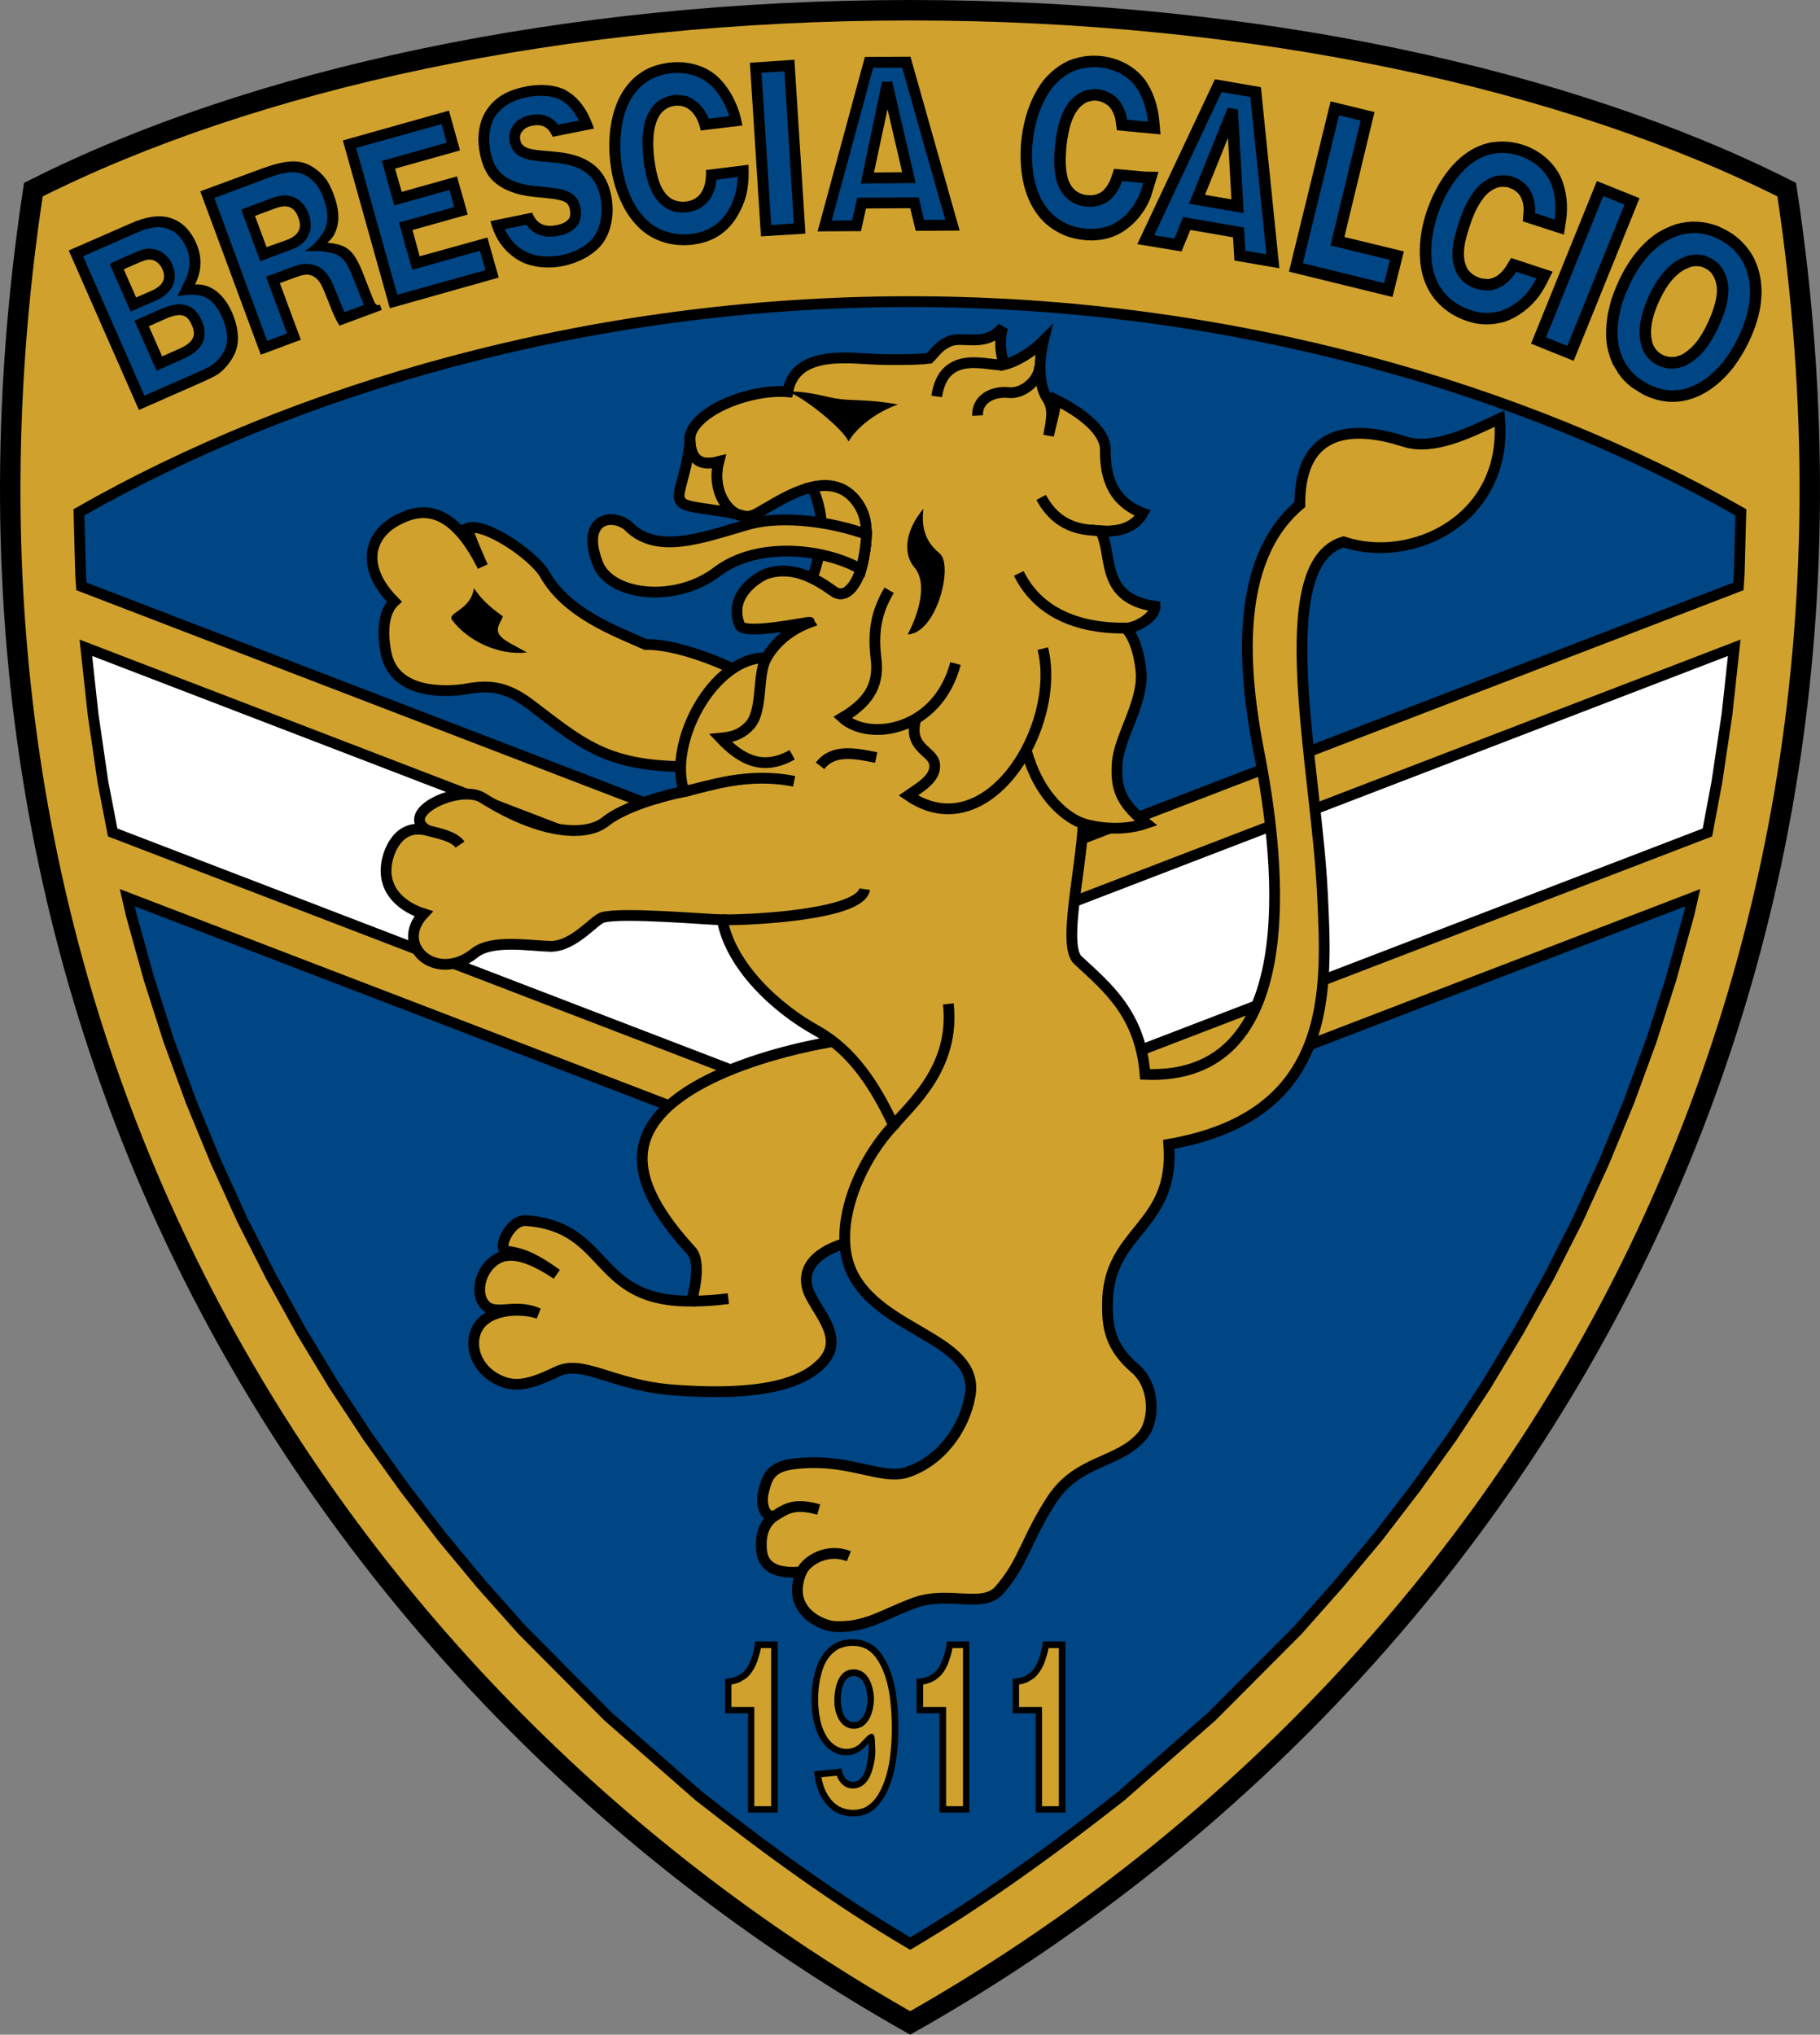 <?xml version="1.0" encoding="utf-8"?>
<!-- Generator: Adobe Illustrator 13.0.0, SVG Export Plug-In . SVG Version: 6.00 Build 14948)  -->
<!DOCTYPE svg PUBLIC "-//W3C//DTD SVG 1.0//EN" "http://www.w3.org/TR/2001/REC-SVG-20010904/DTD/svg10.dtd">
<svg version="1.0" id="Ebene_1" xmlns="http://www.w3.org/2000/svg" xmlns:xlink="http://www.w3.org/1999/xlink" x="0px" y="0px"
	 width="474.199px" height="529.884px" viewBox="0 0 474.199 529.884" enable-background="new 0 0 474.199 529.884"
	 xml:space="preserve">
<rect x="0" y="0" width="474.199" height="529.884" fill="#808080" stroke="none"/>
<path fill="#D0A22D" stroke="#000000" stroke-width="5.328" d="M237.146,526.824C89.546,443.448-25.366,273.169,8.689,49.392
	C65.498,20.736,146.93,2.664,237.146,2.664c90.144,0,171.576,18.072,228.384,46.728
	C499.514,273.169,384.674,443.448,237.146,526.824L237.146,526.824z"/>
<path fill="#004685" stroke="#000000" stroke-width="2.808" d="M21.218,152.712l-0.216-3.24l-0.432-16.055
	c56.016-31.968,132.48-54.864,216.576-54.864c84.024,0,160.416,22.967,216.433,54.864l-0.433,16.055l-0.216,3.24l-215.784,82.944
	L21.218,152.712L21.218,152.712z"/>
<polygon fill="#FFFFFF" stroke="#000000" stroke-width="2.808" points="29.354,216.792 26.834,203.76 24.242,185.976 22.37,168.696 
	237.146,251.208 451.85,168.696 449.978,185.976 447.314,203.76 444.865,216.792 237.146,296.568 29.354,216.792 "/>
<path fill="#004685" stroke="#000000" stroke-width="2.808" d="M182.066,467.712l-23.688-20.734l-22.32-22.466l-10.656-11.951
	l-10.224-12.313l-9.792-12.744l-9.432-13.176l-8.928-13.536l-8.496-14.04l-7.92-14.328l-7.488-14.76l-6.912-15.191l-6.408-15.553
	l-5.832-15.911l-5.184-16.201l-4.608-16.631l-1.008-4.392l203.976,78.266l203.904-78.266l-1.008,4.392l-4.608,16.631l-5.184,16.201
	l-5.832,15.911l-6.408,15.553l-6.912,15.191l-7.488,14.76l-7.992,14.328l-8.424,14.04l-8.928,13.536l-9.432,13.176l-9.792,12.744
	l-10.296,12.313l-10.584,11.951l-22.393,22.466l-23.615,20.734c-17.713,13.896-35.641,27-55.009,38.449
	C217.706,494.712,199.778,481.607,182.066,467.712L182.066,467.712z"/>
<path fill="#D0A22D" stroke="#000000" stroke-width="2.808" d="M137.066,317.881c22.032,1.584,17.28,21.24,43.128,20.951
	c1.44-5.328,1.944-10.943-0.072-13.104c-13.392-14.544-15.696-25.057-9.576-33.624c11.016-15.552,48.312-22.249,59.544-22.249
	c18.648,19.226,19.512,47.306-8.208,53.496c-4.752,1.08-13.176,4.32-11.592,11.737c1.152,5.472,10.584,12.815,3.888,19.8
	c-4.32,4.535-13.752,9.072-39.312,7.057c-15.48-1.297-23.04-8.064-29.88-4.682c-7.128,3.457-11.016,4.176-15.264,2.017
	c-5.544-2.736-7.344-8.425-5.76-12.456c2.304-6.049,11.592-6.408,16.344-4.751c-6.696-3.023-12.168,1.511-14.688-3.313
	c-1.224-2.304-0.792-6.694,2.232-9.646c2.88-2.809,7.272-3.889,17.208,2.734c-4.896-3.527-8.424-5.472-12.96-5.976
	C129.218,325.584,132.89,317.52,137.066,317.881L137.066,317.881z"/>
<path fill="#D0A22D" stroke="#000000" stroke-width="2.808" d="M141.962,149.616c5.76,10.08,18,14.544,26.208,18.216
	c19.296-0.36,70.92,29.016,19.584,31.608c-28.008,1.44-33.912-4.031-49.392-15.84c-6.264-4.752-10.584-5.328-16.92-4.175
	c-2.664,0.505-18.36,2.448-20.808-9.144c-0.648-3.023-1.584-10.152,2.088-13.608c-9.144-9.217-6.336-17.497,0.72-21.169
	c4.824-2.52,13.536-5.76,22.32,12.024c-2.232-5.183-2.952-6.769-4.032-9.937C125.978,135.72,139.082,144.576,141.962,149.616
	L141.962,149.616z"/>
<path fill="#D0A22D" stroke="#000000" stroke-width="2.808" d="M298.346,279.792c41.04,1.728,35.641-53.496,29.664-83.952
	c-3.889-19.943-6.984-49.608,10.656-64.44c-0.072-20.808,15.048-20.375,27.216-16.416c7.632,2.448,17.136-2.375,24.84-5.976
	c2.231,26.136-22.752,38.089-40.68,32.112c-19.513,5.687-6.984,58.968-5.472,91.872c1.224,25.128,3.023,57.527-40.033,65.016
	c1.656,22.032-16.055,22.176-15.983,41.759c0,5.257,0.288,10.729,7.2,16.633c5.4,4.681,5.111,13.681,1.943,17.424
	c-6.264,7.416-16.631,6.192-23.543,16.561c-6.84,10.439-7.345,16.416-13.824,23.761c-4.248,4.824-13.176,0.071-21.96,3.239
	c-8.424,3.096-12.816,6.624-21.024,6.191c-3.096-0.217-12.744-4.032-8.568-14.184c-4.536,0.287-9.936-0.072-10.368-5.832
	c-0.216-2.52,0-6.625,3.528-8.856c-3.168,0.864-3.6-3.888-3.096-5.832c0.864-3.384,1.368-6.695,7.416-7.56
	c14.4-2.017,23.04,4.248,29.88,2.16c8.929-2.809,15.12-11.448,16.632-20.017c2.592-15.048-23.544-16.486-30.888-32.255
	c-5.256-11.449,1.8-28.441,10.944-38.16c-4.752-10.225-10.728-19.441-20.016-24.625c-10.944-6.047-22.464-17.063-24.624-28.872
	c-4.104-0.072-25.848-2.016-31.104-0.647c-2.16,0.503-7.56,7.632-13.68,7.56c-5.472-0.143-15.264-1.872-19.728,1.728
	c-9.936,7.992-21.168-1.871-13.32-10.223c-5.04-1.584-10.656-5.616-9.648-12.888c0.432-3.241,3.096-10.872,10.728-8.784
	c-7.992-4.608,8.496-12.239,14.328-8.497c15.48,9.721,27.144,10.08,31.968,6.192c4.824-3.887,15.192-6.84,20.52-7.848
	c-4.392-12.672,7.632-35.136,21.456-34.848c2.664-4.608,6.84-7.561,11.304-9.216c-0.144-0.289-17.208,3.527-18.288,0.719
	c-3.312-8.352,5.832-13.032,7.056-13.392c8.424-2.808,15.912,3.744,17.784,4.824c3.672,2.017,6.408-3.888,7.2-7.632
	c1.8-8.567,0.864-12.311-1.224-15.479c-7.272-10.657-21.168-0.072-26.568,2.735c-5.688,2.953-12.024-4.895-9.72-13.607
	c-6.48,1.656-7.56-2.376-7.488-6.697c1.584-6.768,15.768-12.312,25.488-11.519c2.016-11.449,17.28-8.497,23.976-8.425
	c1.512,0.073,9.721,0.145,12.888-0.287c1.801-1.8,2.305-3.024,4.969-4.32c3.672-1.8,9.432,1.799,14.184-3.744
	c-1.008,3.168-0.576,6.624,0.288,9.721c3.24-0.721,7.345-3.242,10.296-6.193c-1.367,5.616-1.152,11.88,1.008,14.976
	c1.873,2.808,1.008,5.976,0.36,9.72c0.576-3.311,1.584-5.616,1.872-9.359c6.695,3.312,12.888,8.136,12.888,12.888
	c0,5.471,0.792,13.248,9.792,16.632c-2.016,3.599-6.048,5.04-11.088,4.608c3.456,6.048-0.432,17.567,14.256,19.656
	c0.145,2.808-5.039,5.688-7.632,5.688c2.88,2.88,3.888,9.144,4.032,11.952c0.359,7.849-5.904,16.632-6.264,23.399
	c-0.36,6.049,0.647,10.01,7.56,15.481c-6.983,2.375-13.824,0.864-16.416,0.072c-0.576,12.313-5.399,31.897-1.368,35.568
	C288.697,257.257,297.121,264.241,298.346,279.792L298.346,279.792z"/>
<path d="M224.33,60.193l-11.304,0.072l12.312-45.433l11.88-0.072l12.815,45.29l-11.447,0.071l-1.44-5.903l-11.52,0.071
	L224.33,60.193L224.33,60.193z M235.058,44.855l-3.816-16.415l-3.528,16.489L235.058,44.855L235.058,44.855z"/>
<path fill="#004685" d="M229.802,21.313l-5.544,26.495l14.328-0.144l-6.12-26.423L229.802,21.313L229.802,21.313z M235.058,17.641
	l11.231,39.6h-5.543l-1.368-5.832l-16.056,0.072l-1.296,5.905l-5.328,0.071l10.8-39.815H235.058L235.058,17.641z"/>
<polygon points="209.858,60.84 198.266,61.56 195.386,16.345 206.978,15.553 209.858,60.84 "/>
<polygon fill="#004685" points="200.93,58.608 198.41,18.936 204.386,18.576 206.834,58.176 200.93,58.608 "/>
<path d="M193.442,32.688l-10.872,1.297c-0.936-4.465-3.456-6.841-6.768-6.409c-4.032,0.504-6.408,4.68-5.328,13.824
	c0.792,6.192,2.304,9,4.464,10.368c1.152,0.649,2.376,0.865,3.816,0.721c3.528-0.432,5.4-3.24,5.184-8.208l11.088-1.369
	c0.216,5.616-0.432,9.144-2.88,13.32c-2.448,4.177-6.264,6.841-11.664,7.488c-5.328,0.649-10.296-0.936-13.824-4.248
	c-1.728-1.656-3.24-3.671-4.392-5.976c-1.656-3.239-2.736-6.84-3.24-11.016c-0.864-6.912,0.288-13.464,2.808-17.928
	c1.296-2.232,2.88-4.033,4.608-5.256c2.232-1.656,4.824-2.592,7.776-2.951c5.04-0.649,10.008,0.791,13.248,4.103
	c1.728,1.8,3.096,3.817,4.104,6.12C192.362,28.224,193.01,30.241,193.442,32.688L193.442,32.688z"/>
<path fill="#004685" d="M168.17,31.249c-0.432,1.583-0.648,3.097-0.792,4.681c0,2.159,0.144,4.247,0.36,6.407
	c0.504,3.167,1.152,6.263,2.88,9c0.864,1.223,1.872,2.304,3.24,3.024c1.584,0.863,3.096,1.079,4.896,0.936l1.296-0.145
	c0.936-0.288,1.656-0.576,2.52-1.008l1.44-1.151l1.152-1.369l0.792-1.655c0.36-1.082,0.648-2.089,0.72-3.168l5.544-0.72
	c-0.072,1.08-0.144,2.088-0.36,3.096c-0.576,3.24-2.16,6.408-4.608,8.711c-0.288,0.216-0.576,0.433-0.864,0.648
	c-4.032,2.952-9.864,3.24-14.4,1.151c-1.224-0.575-2.304-1.295-3.384-2.302c-0.576-0.505-1.08-1.081-1.584-1.729
	c-1.728-2.089-2.88-4.607-3.744-7.2c-1.368-4.103-1.872-8.423-1.584-12.672c0.216-3.671,1.08-7.416,3.024-10.512
	c0.936-1.44,2.016-2.664,3.384-3.672c0.864-0.575,1.656-1.08,2.592-1.439c4.68-1.944,10.368-1.512,14.256,1.8
	c2.376,2.232,4.104,5.184,5.04,8.28l-5.328,0.647c-0.648-1.583-1.512-2.807-2.664-3.958l-1.368-1.082l-1.584-0.792l-1.8-0.289
	c-0.792-0.071-1.512-0.071-2.304,0.072c-1.152,0.289-2.088,0.648-3.096,1.225l-0.936,0.719
	C169.538,28.081,168.818,29.52,168.17,31.249L168.17,31.249z"/>
<path d="M154.778,33.48l-10.8,2.16c-1.008-2.448-2.664-3.457-5.328-2.881c-1.224,0.216-2.16,0.793-2.664,1.585
	c-0.504,0.575-0.576,1.367-0.432,2.087c0.144,0.721,0.432,1.224,0.936,1.584c0.648,0.576,2.088,0.937,4.248,1.152l4.68,0.431
	c8.712,0.937,12.6,5.112,13.824,11.305c1.008,4.896-0.072,9.504-2.16,12.384c-2.016,2.809-5.904,5.04-10.296,5.977
	c-4.752,0.936-9.576,0.215-12.816-2.232c-1.728-1.225-3.096-2.736-4.248-4.608c-0.72-1.224-1.44-2.88-1.944-4.825l10.872-2.231
	c1.08,2.664,2.88,3.96,6.408,3.24c1.584-0.288,2.592-0.864,3.168-1.656c0.36-0.576,0.432-1.296,0.288-2.161
	c-0.36-1.872-0.864-2.591-5.184-3.096l-4.248-0.431c-4.392-0.433-8.784-1.873-11.376-4.969c-1.296-1.584-2.16-3.744-2.664-6.264
	c-1.008-4.896,0-9.289,2.304-12.168c2.304-3.024,5.688-4.536,9.288-5.256c4.32-0.937,8.352-0.432,10.872,0.936
	c2.52,1.441,4.248,3.529,5.544,5.904C153.626,30.528,154.202,31.896,154.778,33.48L154.778,33.48z"/>
<path fill="#004685" d="M138.002,41.616c0.36,0.071,0.792,0.144,1.152,0.216c4.608,0.648,9.432,0.289,13.392,3.023
	c1.08,0.793,1.8,1.657,2.52,2.736c1.08,1.944,1.512,3.961,1.656,6.192c0.144,3.241-0.576,6.625-2.952,9
	c-1.512,1.368-3.24,2.305-5.112,3.023c-4.176,1.369-9.288,1.584-13.032-1.08c-1.8-1.295-3.168-3.023-4.104-5.04l5.616-1.151
	c0.864,1.224,1.8,1.944,3.096,2.52c0.792,0.289,1.44,0.432,2.232,0.577h1.584c1.296-0.145,2.448-0.361,3.672-0.865l1.224-0.647
	c0.864-0.649,1.368-1.151,1.944-2.088l0.36-1.153c0.36-1.799,0-3.456-0.864-5.112c-0.432-0.575-0.864-0.936-1.44-1.368
	c-0.792-0.503-1.512-0.792-2.376-1.008c-2.736-0.648-5.544-0.719-8.352-1.079c-3.168-0.505-6.624-1.512-8.64-4.32
	c-1.656-2.376-2.232-5.76-2.088-8.64c0.144-1.657,0.504-3.169,1.296-4.681c1.512-2.519,3.888-4.031,6.696-4.896
	c2.952-0.864,6.48-1.224,9.504-0.217c2.664,0.937,4.608,3.313,5.832,5.833l-5.4,1.08c-0.864-1.151-1.944-1.872-3.312-2.375
	l-1.296-0.29c-1.44-0.071-2.664,0.072-3.96,0.505c-0.648,0.287-1.224,0.575-1.8,0.936c-0.576,0.432-0.936,0.864-1.368,1.439
	c-0.36,0.505-0.576,1.009-0.792,1.584l-0.216,1.152c0,1.44,0.288,2.521,1.008,3.744c0.648,0.864,1.296,1.368,2.304,1.801
	C136.634,41.257,137.282,41.472,138.002,41.616L138.002,41.616z"/>
<polygon points="129.938,72.289 101.57,80.281 89.33,36.576 116.978,28.8 119.858,39.168 102.938,43.92 104.666,49.969 
	119.066,45.936 121.874,55.872 107.474,59.904 109.346,66.744 126.986,61.848 129.938,72.289 "/>
<polygon fill="#004685" points="103.514,76.752 92.786,38.52 115.034,32.329 116.402,37.153 99.482,41.904 102.722,53.496 
	117.122,49.464 118.346,53.929 103.946,57.96 107.402,70.272 125.042,65.304 126.482,70.345 103.514,76.752 "/>
<path d="M78.386,88.488l-10.44,3.888L52.178,49.824l16.2-5.977c4.536-1.655,7.704-2.16,10.224-1.583
	c2.448,0.575,4.752,2.302,6.264,4.319c0.792,1.008,1.44,2.376,2.088,4.104c1.584,4.248,1.512,7.417,0.288,10.08
	c-0.36,0.865-1.08,1.657-1.944,2.45c4.968,0.431,6.84,1.799,9.216,7.775l2.592,6.624c0.36,1.008,0.72,1.512,0.864,1.656
	c0.288,0.216,0.576,0.216,1.008,0.073l0.504,1.367l-11.016,4.104c-0.72-1.079-1.656-2.951-2.664-5.687l-1.296-3.168
	c-1.08-2.88-2.304-4.031-3.96-4.393c-0.864-0.143-1.944,0.073-3.312,0.577l-4.32,1.583L78.386,88.488L78.386,88.488z M66.434,56.232
	l3.024,8.137l5.256-1.873c3.384-1.295,3.96-3.312,3.024-5.832c-0.936-2.591-2.664-3.599-5.904-2.447L66.434,56.232L66.434,56.232z"
	/>
<path fill="#004685" d="M77.45,44.929c2.736,0.503,4.896,2.519,6.12,4.967c0.648,1.296,1.08,2.663,1.44,4.104
	c0.504,2.231,0.432,4.824-1.008,6.839c-1.44,2.016-1.872,2.736-4.68,4.608c3.672-0.144,4.392-0.144,6.696,0.359
	c1.44,0.29,2.448,0.792,3.528,1.873c0.792,0.936,1.368,2.159,1.872,3.312c1.224,2.808,2.232,5.616,3.384,8.424l-5.04,1.872
	c-0.504-1.08-0.936-2.16-1.368-3.239l-1.512-3.673c-0.72-1.728-1.512-3.023-2.88-4.248l-0.936-0.648
	c-1.44-0.648-2.664-0.864-4.176-0.721c-0.936,0.145-1.8,0.433-2.664,0.721l-6.912,2.592l5.472,14.759l-5.184,1.944L55.85,51.553
	l13.896-5.184C72.122,45.504,74.93,44.567,77.45,44.929L77.45,44.929z M67.802,68.041l8.64-3.24l1.44-0.72
	c0.648-0.504,1.152-0.937,1.728-1.513l0.792-1.367l0.504-1.441c0.072-0.719,0.072-1.368,0-2.087c-0.144-0.937-0.36-1.728-0.72-2.592
	c-0.36-0.648-0.648-1.225-1.08-1.8l-1.008-1.009c-0.648-0.504-1.224-0.792-1.944-1.079l-1.512-0.289
	c-0.792,0-1.512,0.072-2.304,0.216l-1.44,0.432l-8.064,3.023L67.802,68.041L67.802,68.041z"/>
<path d="M52.538,99.576l-16.344,7.2L17.906,65.232l15.984-6.983c4.032-1.8,7.272-2.304,9.864-1.657
	c3.312,0.793,5.76,3.096,7.416,6.84c1.512,3.528,1.44,7.127-0.36,10.657c3.816-0.289,7.416,2.231,9.648,7.271
	c1.512,3.455,1.944,6.911,1.152,9.503c-0.504,1.943-2.232,4.464-4.032,5.976C56.714,97.633,54.986,98.496,52.538,99.576
	L52.538,99.576z M35.69,68.616l-3.456,1.512l3.24,7.343l4.104-1.799c3.24-1.441,3.672-3.456,2.736-5.544
	c-0.72-1.657-2.088-2.592-3.528-2.52C38.21,67.608,37.202,67.969,35.69,68.616L35.69,68.616z M43.178,83.016l-4.392,1.944
	l3.456,7.847l4.392-1.943c4.104-1.799,4.464-3.744,3.312-6.265C48.866,82.081,47.282,81.217,43.178,83.016L43.178,83.016z"/>
<path fill="#004685" d="M37.634,103.033L21.65,66.744l13.752-6.048c1.944-0.864,4.104-1.583,6.192-1.512
	c1.44,0,2.664,0.503,3.888,1.296c2.376,1.8,3.888,4.896,3.888,7.919c0,1.512-0.36,2.809-0.936,4.176
	c-0.792,1.513-1.08,2.665-2.304,4.608c3.168-0.648,4.608-0.36,5.4-0.288c3.24,0.216,5.256,3.168,6.408,5.904
	c1.08,2.448,1.728,5.471,0.72,8.063c-0.792,1.728-2.088,3.312-3.6,4.32c-1.224,0.72-2.448,1.296-3.672,1.8L37.634,103.033
	L37.634,103.033z M28.562,68.688l5.472,12.457l7.416-3.24c0.648-0.36,1.296-0.792,1.872-1.296l1.008-1.08
	c0.504-0.648,0.72-1.224,1.008-1.944c0.144-0.72,0.216-1.367,0.216-2.088c-0.072-0.937-0.288-1.656-0.648-2.52l-0.432-0.936
	c-1.008-1.512-2.088-2.449-3.816-3.024c-1.08-0.289-1.944-0.36-3.024-0.144c-1.08,0.289-2.088,0.72-3.096,1.153L28.562,68.688
	L28.562,68.688z M35.042,83.52l5.76,13.033l7.776-3.456l1.512-0.865c0.72-0.576,1.296-1.008,1.872-1.656l0.864-1.368l0.288-0.792
	l0.216-1.584l-0.144-1.44c-0.36-1.367-0.792-2.52-1.584-3.672l-1.008-1.079l-0.648-0.504l-0.648-0.36l-0.792-0.288l-1.584-0.288
	c-0.864,0.071-1.584,0.145-2.376,0.359c-0.864,0.217-1.656,0.505-2.52,0.865L35.042,83.52L35.042,83.52z"/>
<path d="M279.877,15.283c-0.048,0.015-1.574,0.556-1.574,0.556l-0.018,0.019c-2.459,1.147-4.723,2.958-6.546,5.237l-0.071,0.094
	c-3.234,4.383-5.147,9.987-5.688,16.658c-0.513,8.708,1.563,15.583,5.997,19.948c1.659,1.577,3.549,2.765,5.814,3.671l0.074,0.03
	l0.074,0.025c4.676,1.59,9.393,1.44,13.279-0.423c3.655-1.828,6.719-5.214,8.451-9.314l0.031-0.075l0.172-0.481l1.986-6.465
	l-3.742-0.085l-7.842-0.723l-0.752,2.257c-0.224,0.671-0.559,1.346-1.08,2.206c-0.18,0.225-0.602,0.753-0.824,1.029
	c-0.223,0.188-0.509,0.43-0.807,0.68c-0.385,0.168-0.82,0.357-1.049,0.458c-0.625,0.184-1.106,0.265-1.641,0.268
	c-0.189-0.009-0.854-0.047-1.037-0.056c-0.834-0.091-1.552-0.348-2.43-0.852c-1.09-0.728-1.836-1.786-2.406-3.401
	c-0.43-1.611-0.572-3.238-0.572-4.779c0-0.952,0.051-1.871,0.115-2.732c0.125-1.861,0.43-3.769,0.933-5.857
	c0.382-1.391,0.815-2.496,1.417-3.601c0.813-1.32,1.502-2.047,2.566-2.706c0.158-0.079,0.379-0.189,0.603-0.302
	c0.779-0.249,1.399-0.364,2.046-0.374c0.492,0.048,0.959,0.134,1.497,0.274c0.295,0.134,0.783,0.355,1.069,0.486
	c0.237,0.165,0.583,0.407,0.893,0.624c0.237,0.282,0.49,0.583,0.693,0.824c0.684,1.167,1.043,2.104,1.182,3.163l0.311,2.376
	l11.371,1.062l-0.318-3.587c-0.355-3.997-1.636-7.663-3.702-10.604C294.359,15.457,286.609,13.161,279.877,15.283L279.877,15.283z"
	/>
<path d="M317.092,26.958L305.62,55.391l21.636,3.715l-1.857-33.169l-7.41-1.202L317.092,26.958L317.092,26.958z M319.947,35.917
	c0.352,6.278,0.682,12.163,0.896,16.002c-2.649-0.456-4.249-0.73-6.876-1.182C315.391,47.209,317.598,41.742,319.947,35.917
	L319.947,35.917z"/>
<path d="M315.576,22.698l-19.262,40.89l11.532,1.896c0,0,1.632-3.976,2.297-5.598c2.833,0.489,8.321,1.437,11.124,1.922
	c0.105,1.751,0.361,6.053,0.361,6.053l11.709,2.002l-4.807-47.159l-11.982-2.074L315.576,22.698L315.576,22.698z M320.029,27.322
	c1.26,0.218,1.738,0.3,2.994,0.518c0.306,2.995,1.844,18.089,2.925,28.688c-0.647-0.112-17.684-3.055-18.194-3.143
	C312.305,43.722,318.744,30.051,320.029,27.322L320.029,27.322z"/>
<path d="M345.976,29.311L335.83,70.745l26.982,6.608l2.969-11.878c0,0-11.664-2.82-15.504-3.75
	c1.164-4.831,7.847-32.539,7.847-32.539l-11.436-2.785L345.976,29.311L345.976,29.311z M343.128,66.169
	c0.169,0.04,11.509,2.784,15.366,3.715c-0.027,0.11-0.027,0.11-0.055,0.219c-3.631-0.889-11.709-2.868-15.354-3.76
	C343.092,66.319,343.122,66.196,343.128,66.169L343.128,66.169z"/>
<path d="M390.289,36.888c-0.001,0.001-1.79,0.186-1.79,0.186c-2.938,0.586-5.549,1.909-8.074,4.059
	c-2.862,2.561-5.077,5.628-7.025,9.702c-2.31,4.937-3.474,9.866-3.474,14.688c0,0.293,0.005,0.586,0.014,0.878
	c0.092,4.414,1.342,8.229,3.717,11.316c2.668,3.337,6.291,5.508,10.805,6.502l0.068,0.015l0.066,0.011
	c2.442,0.421,4.779,0.286,7.355-0.424l0.098-0.027l0.096-0.034c3.33-1.165,6.432-3.468,8.736-6.482l0.043-0.056l0.041-0.058
	c0.879-1.271,1.521-2.326,2.017-3.319l1.552-3.106l-10.805-3.553l-1.241,2.018c-0.411,0.668-0.886,1.256-1.507,1.887
	c-0.209,0.168-0.695,0.558-1,0.801c-0.326,0.156-0.777,0.372-1.072,0.513c-0.289,0.072-0.658,0.164-1.027,0.257
	c-0.596-0.012-1.152-0.056-1.799-0.151c-0.244-0.071-0.584-0.171-0.799-0.234c-1.197-0.476-2.001-1.051-2.727-1.932
	c-0.453-0.687-0.768-1.477-0.994-2.561c-0.097-0.554-0.139-1.12-0.139-1.693c0-2.19,0.624-4.471,1.278-6.481
	c0.696-2.243,1.362-3.919,2.165-5.476c0.665-1.146,1.344-2.259,2.228-3.273c1.073-1.059,1.896-1.597,3.101-2.032
	c0.242-0.048,0.504-0.101,0.67-0.134c0.662-0.077,1.308-0.037,2.097,0.095c0.32,0.14,1.148,0.498,1.411,0.612
	c0.281,0.211,0.671,0.504,0.932,0.698c0.197,0.224,0.444,0.501,0.688,0.773c0.176,0.353,0.387,0.774,0.506,1.013
	c0.321,0.914,0.482,1.759,0.482,2.648c0,0.235-0.01,0.475-0.031,0.72l-0.206,2.378l10.729,3.476l0.541-3.478
	c0.635-4.08,0.144-8.187-1.383-11.562C403.807,40.16,397.123,36.439,390.289,36.888L390.289,36.888z M390.285,36.889
	c0.001-0.001,0.004-0.001,0.004-0.001L390.285,36.889L390.285,36.889z M390.051,36.898l-0.035,0.003c0,0,0.26-0.012,0.27-0.012
	C390.207,36.894,390.129,36.892,390.051,36.898L390.051,36.898z"/>
<polygon points="414.941,49.922 398.908,89.5 410.019,93.973 427.175,51.62 416.064,47.147 414.941,49.922 "/>
<path d="M436.68,58.393l-0.074,0.022l-0.074,0.025c-1.752,0.613-3.215,1.294-4.605,2.144c-6.607,4.316-10.207,11.824-12.078,17.37
	l-0.03,0.089l-0.175,0.649l-0.687,2.8c-0.335,1.917-0.49,3.687-0.49,5.483c0,1.089,0.084,2.121,0.257,3.157l0.023,0.125
	c0.359,1.706,0.797,3.089,1.418,4.488l0.076,0.172l-0.018-0.048l1.411,2.339c0.928,1.35,1.956,2.436,3.357,3.558l0.131,0.104
	l0.024,0.012l2.442,1.543l0.878,0.478l0.088,0.042c2.525,1.173,4.872,1.718,7.383,1.718c6.703-0.095,11.744-4.338,14.8-7.88
	l0.935-1.166c1.641-2.185,2.992-4.453,4.19-7.01c2.072-4.44,3.11-8.645,3.11-12.574c0-2.444-0.402-4.781-1.207-7l-0.029-0.081
	l-0.737-1.723l-0.069-0.127c-1.947-3.555-4.732-6.119-8.513-7.838c-0.015-0.005-0.786-0.355-0.786-0.355l-0.199-0.086
	C443.926,57.509,440.208,57.361,436.68,58.393L436.68,58.393z M445.29,64.432c0.148,0.068,0.538,0.244,0.538,0.244
	c2.668,1.215,4.478,2.871,5.795,5.243c0.113,0.264,0.432,1.007,0.511,1.192c0.554,1.539,0.833,3.18,0.833,4.924
	c0,3.053-0.848,6.409-2.539,10.033c-1.02,2.176-2.164,4.099-3.498,5.877l-0.807,1.005c-2.182,2.525-5.797,5.651-10.228,5.715
	c-1.575-0.001-3.063-0.358-4.776-1.148c-0.186-0.101-0.656-0.357-0.656-0.357s-1.627-1.034-1.789-1.136
	c-0.904-0.732-1.516-1.37-2.071-2.178c0-0.003-0.896-1.465-0.983-1.608c-0.422-0.965-0.721-1.917-0.982-3.138
	c-0.113-0.699-0.171-1.375-0.171-2.123c0-1.468,0.123-2.859,0.388-4.379c0.004,0.002,0.582-2.341,0.582-2.341s0.08-0.302,0.121-0.45
	c1.572-4.643,4.505-10.838,9.574-14.15c0.93-0.566,1.974-1.047,3.279-1.511C440.689,63.488,443.004,63.582,445.29,64.432
	L445.29,64.432z M448.417,59.265c0.001,0,0.004,0.001-0.006-0.004C448.413,59.263,448.415,59.263,448.417,59.265L448.417,59.265z"/>
<path d="M439.095,63.659l-0.312,0.062l-0.127,0.061l-2.657,1.149l-0.021,0.033l-1.613,0.967l-0.158,0.126
	c-1.761,1.409-3.131,2.835-4.311,4.486c-1.287,1.789-2.429,3.859-3.484,6.322c-2.27,5.365-2.805,9.952-1.639,14.031
	c0.447,1.611,1.169,2.924,2.407,4.369l0.075,0.087l0.081,0.08c0.839,0.841,1.838,1.721,3.444,2.47l0.818,0.41l0.164,0.034
	l2.873,0.672l0.148-0.042l2.923-0.098l0.101-0.079l2.772-0.895l0.173-0.124l1.465-0.849l0.093-0.063
	c1.546-1.058,2.923-2.322,4.211-3.867c1.959-2.467,3.589-5.428,5.026-9.11c0.783-2.047,1.794-5.092,1.794-8.436
	c0-0.146-0.002-0.293-0.006-0.44l-0.003-0.084l-0.086-1.029l-0.011-0.08c-0.37-2.681-1.259-4.762-2.882-6.745l-0.095-0.116
	l-0.106-0.106c-0.711-0.712-1.531-1.458-2.699-2.096c-0.004,0-2.046-0.928-2.046-0.928l-0.477-0.189l-0.271-0.055
	c-0.911-0.183-1.836-0.274-2.748-0.274C440.825,63.313,439.906,63.497,439.095,63.659L439.095,63.659z M441.914,69.313
	c0.454,0,0.918,0.056,1.378,0.138c0.169,0.075,1.269,0.564,1.269,0.564c0.402,0.218,0.734,0.489,1.204,0.947
	c0.868,1.086,1.308,2.125,1.522,3.654c0.014,0.166,0.042,0.5,0.053,0.629c0.002,0.072,0.003,0.146,0.003,0.219
	c0,1.791-0.445,3.791-1.392,6.265c-1.208,3.097-2.547,5.55-4.082,7.485c-0.884,1.06-1.822,1.922-2.9,2.667
	c-0.181,0.105-0.652,0.378-0.953,0.552c-0.286,0.092-1.17,0.378-1.521,0.491c-0.32,0.01-1.061,0.033-1.418,0.043
	c-0.326-0.075-1.148-0.266-1.403-0.325c-0.141-0.07-0.281-0.141-0.281-0.141c-0.687-0.321-1.124-0.645-1.72-1.229
	c-0.607-0.723-0.918-1.264-1.123-2.002c-0.246-0.86-0.369-1.775-0.369-2.751c0-2.122,0.582-4.533,1.753-7.302
	c0.876-2.043,1.806-3.739,2.84-5.176c0.831-1.163,1.818-2.181,3.079-3.203c0.285-0.172,0.887-0.532,1.074-0.645
	c0.102-0.043,1.258-0.546,1.573-0.683C441.01,69.409,441.488,69.313,441.914,69.313L441.914,69.313z"/>
<path fill="#004685" d="M277.537,28.081c-0.791,1.439-1.295,2.807-1.728,4.391c-0.504,2.088-0.864,4.177-1.008,6.336
	c-0.216,2.88-0.216,5.76,0.576,8.641c0.72,2.088,1.8,3.817,3.672,5.04c1.224,0.72,2.376,1.152,3.744,1.296l1.296,0.071
	c0.936,0,1.729-0.144,2.664-0.431l1.656-0.72l1.367-1.151l1.152-1.44c0.576-0.937,1.08-1.872,1.439-2.952l5.473,0.503
	c-0.216,1.009-0.576,1.944-0.936,2.952c-1.369,3.239-3.816,6.191-6.984,7.776c-3.456,1.657-7.416,1.512-11.016,0.289
	c-1.801-0.72-3.385-1.656-4.824-3.024c-4.536-4.463-5.473-11.448-5.112-17.568c0.433-5.329,1.872-10.728,5.112-15.119
	c1.439-1.801,3.312-3.385,5.472-4.393c0.36-0.144,0.792-0.288,1.224-0.432c5.256-1.656,11.736-0.144,15.121,4.392
	c1.871,2.665,2.879,5.904,3.168,9.145l-5.4-0.504c-0.217-1.657-0.792-3.023-1.656-4.464l-1.152-1.367l-1.439-1.009l-1.584-0.72
	c-0.792-0.215-1.512-0.36-2.376-0.432c-1.152,0-2.16,0.217-3.24,0.576l-1.008,0.505C279.554,25.272,278.546,26.424,277.537,28.081
	L277.537,28.081z"/>
<path fill="#004685" d="M319.874,28.081l-10.08,24.984l14.256,2.448l-1.513-27L319.874,28.081L319.874,28.081z M325.777,25.272
	l4.176,40.969l-5.471-0.937l-0.361-6.047l-15.84-2.738l-2.304,5.617l-5.256-0.864l17.567-37.296L325.777,25.272L325.777,25.272z"/>
<polygon fill="#004685" points="339.458,68.544 348.89,30.025 354.506,31.392 346.658,63.936 362.138,67.681 360.626,73.728 
	339.458,68.544 "/>
<path fill="#004685" d="M384.89,48.815c-1.08,1.225-1.872,2.521-2.664,3.889c-1.008,1.944-1.728,3.888-2.376,5.977
	c-1.008,3.096-1.8,6.409-1.224,9.719c0.288,1.368,0.72,2.593,1.512,3.744c1.151,1.44,2.448,2.304,4.104,2.953l1.224,0.359
	c0.937,0.144,1.728,0.217,2.735,0.217l1.729-0.432l1.656-0.792l1.439-1.152c0.793-0.792,1.44-1.584,2.017-2.52l5.256,1.728
	c-0.504,1.009-1.152,2.016-1.8,2.952c-1.872,2.448-4.465,4.464-7.344,5.473c-2.088,0.575-3.961,0.719-6.049,0.359
	c-3.6-0.792-6.768-2.521-9.072-5.401c-2.159-2.807-3.023-6.12-3.096-9.575c-0.144-4.896,1.08-9.721,3.168-14.185
	c1.584-3.313,3.528-6.264,6.264-8.712c1.945-1.657,4.104-2.88,6.625-3.384c0.432-0.072,0.863-0.145,1.295-0.145
	c5.4-0.432,11.232,2.449,13.609,7.417c1.367,3.024,1.655,6.625,1.151,9.864l-5.112-1.656c0.145-1.657-0.072-3.167-0.648-4.753
	l-0.791-1.583l-1.152-1.296l-1.439-1.079c-0.721-0.361-1.369-0.649-2.16-0.937c-1.152-0.216-2.16-0.288-3.313-0.145l-1.08,0.216
	C387.482,46.584,386.258,47.448,384.89,48.815L384.89,48.815z"/>
<polygon fill="#004685" points="402.818,87.84 417.722,51.049 423.266,53.281 408.361,90.073 402.818,87.84 "/>
<path fill="#004685" d="M429.025,99.792c-0.791-0.431-1.439-0.863-2.16-1.368c-1.08-0.865-1.943-1.728-2.735-2.88
	c-0.433-0.647-0.864-1.295-1.224-2.016c-0.576-1.296-0.937-2.52-1.225-3.888c-0.145-0.864-0.216-1.729-0.216-2.665
	c0-1.655,0.144-3.24,0.433-4.896c0.215-1.08,0.504-2.088,0.791-3.168c2.016-5.977,5.4-12.239,10.801-15.768
	c1.295-0.791,2.592-1.368,4.031-1.872c2.952-0.863,5.977-0.719,8.856,0.361c0.288,0.144,0.504,0.215,0.792,0.36
	c3.168,1.439,5.472,3.527,7.128,6.551c0.216,0.505,0.432,1.009,0.647,1.512c2.088,5.759,0.721,11.879-1.8,17.28
	c-1.079,2.304-2.304,4.391-3.815,6.408l-0.864,1.08c-3.168,3.672-7.488,6.768-12.528,6.84c-2.16,0-4.104-0.503-6.119-1.44
	L429.025,99.792L429.025,99.792z M432.626,95.472c0.72,0.216,1.368,0.36,2.159,0.504c0.793,0,1.44,0,2.232-0.072
	c0.792-0.217,1.44-0.433,2.232-0.72l1.367-0.792c1.369-0.936,2.521-2.016,3.601-3.312c1.944-2.448,3.384-5.329,4.536-8.28
	c0.936-2.448,1.656-5.041,1.584-7.704l-0.072-0.865c-0.288-2.088-0.936-3.672-2.232-5.256c-0.647-0.647-1.224-1.152-2.016-1.584
	c-0.648-0.359-1.224-0.577-1.943-0.864c-0.721-0.143-1.44-0.215-2.16-0.215c-0.793,0-1.512,0.143-2.232,0.287
	c-0.792,0.288-1.439,0.577-2.16,0.937l-1.439,0.864c-1.44,1.153-2.664,2.376-3.744,3.889c-1.296,1.801-2.305,3.744-3.168,5.761
	c-1.584,3.743-2.664,7.991-1.512,12.023c0.359,1.296,0.936,2.231,1.8,3.24c0.792,0.791,1.512,1.368,2.592,1.871L432.626,95.472
	L432.626,95.472z"/>
<path d="M202.658,427.465v44.568h-7.776v-25.849h-5.976v-9c2.52-0.071,4.392-1.08,5.472-2.521c0.504-0.72,0.936-1.583,1.368-2.663
	c0.504-1.513,0.864-3.023,1.008-4.536H202.658L202.658,427.465z M212.09,461.305l7.128-0.721c0.504,2.305,1.44,3.457,3.096,3.457
	c1.368,0,2.304-0.937,3.024-2.665c0.648-1.8,1.008-3.96,1.008-7.487c-1.728,2.161-3.672,3.24-5.832,3.24
	c-3.312,0-6.408-2.377-7.92-6.77c-0.72-2.23-1.152-4.823-1.152-7.703c0-4.824,1.08-9.145,3.024-11.881
	c2.016-2.734,4.68-3.887,7.488-3.887c4.248,0,7.056,2.016,9.144,6.265c2.088,4.247,2.952,9.863,2.952,16.848
	c0,10.224-2.088,17.208-6.048,20.951c-1.512,1.368-3.384,2.089-5.616,2.089c-4.464,0-7.416-2.449-9.144-6.697
	C212.666,464.978,212.306,463.32,212.09,461.305L212.09,461.305z M222.386,436.465c-1.944,0-3.312,2.375-3.312,6.047
	c0,3.673,1.368,5.977,3.384,5.977c2.088,0,3.528-2.447,3.528-5.977C225.986,438.912,224.546,436.465,222.386,436.465
	L222.386,436.465z M252.554,427.465v44.568h-7.776v-25.849h-5.976v-9c2.52-0.071,4.464-1.08,5.472-2.521
	c0.504-0.72,1.008-1.583,1.368-2.663c0.576-1.513,0.864-3.023,1.08-4.536H252.554L252.554,427.465z M277.609,427.465v44.568h-7.775
	v-25.849h-5.977v-9c2.521-0.071,4.393-1.08,5.473-2.521c0.504-0.72,0.936-1.583,1.367-2.663c0.504-1.513,0.864-3.023,1.008-4.536
	H277.609L277.609,427.465z"/>
<path fill="#D0A22D" d="M268.25,437.76c0.432-0.216,0.792-0.504,1.224-0.79c0.576-0.505,1.009-1.01,1.44-1.657
	c0.576-0.864,1.008-1.729,1.367-2.736c0.36-1.08,0.721-2.232,0.937-3.384h2.664v41.184h-4.392v-25.848h-5.977v-5.832
	c0.864-0.144,1.584-0.36,2.376-0.719L268.25,437.76L268.25,437.76z"/>
<path fill="#D0A22D" d="M243.266,437.76c0.432-0.216,0.792-0.504,1.152-0.79c0.576-0.505,1.08-1.01,1.512-1.657
	c0.359-0.576,0.721-1.224,1.008-1.873c0.504-1.366,1.008-2.807,1.225-4.247h2.736v41.184h-4.393v-25.848h-5.976v-5.832
	c0.791-0.144,1.512-0.36,2.304-0.719L243.266,437.76L243.266,437.76z"/>
<path fill="#D0A22D" d="M227.066,461.592c0.792-2.304,1.152-4.606,0.936-7.056c-0.072-1.296,0.072-3.024-0.864-3.024
	c-0.864,0-1.944,1.44-3.168,2.665c-1.296,1.151-3.168,1.583-4.824,1.079c-1.656-0.504-2.736-1.512-3.672-2.88
	c-0.576-1.008-1.008-1.872-1.368-2.952c-0.576-1.871-0.792-3.744-0.936-5.76c-0.072-3.384,0.288-6.984,1.656-10.152
	c0.216-0.431,0.432-0.863,0.72-1.295c0.36-0.576,0.792-1.079,1.296-1.584c0.576-0.504,1.152-0.937,1.8-1.297l0.792-0.286
	c2.016-0.649,4.32-0.577,6.264,0.358c0.72,0.432,1.368,0.936,1.944,1.585c2.232,2.591,3.312,6.048,3.96,9.358
	c0.288,1.584,0.432,3.168,0.576,4.825c0.36,4.607,0.216,9.359-0.504,13.969c-0.288,1.511-0.648,3.023-1.152,4.462
	c-1.008,2.809-2.376,5.617-5.112,7.057c-2.16,1.008-4.824,0.864-6.912-0.288c-2.376-1.512-3.672-3.96-4.32-6.696
	c-0.072-0.287-0.072-0.575-0.144-0.863l3.96-0.36c0.72,1.8,2.16,3.384,4.32,3.312C224.834,465.696,226.346,463.752,227.066,461.592
	L227.066,461.592z M217.418,444.024c0.288,2.88,1.8,6.192,5.04,6.192c3.816,0,5.184-4.393,5.256-7.705
	c-0.072-3.24-1.368-7.775-5.328-7.775C217.922,434.736,217.202,440.641,217.418,444.024L217.418,444.024z"/>
<path fill="#D0A22D" d="M193.298,437.76c0.432-0.216,0.792-0.504,1.224-0.79c0.576-0.505,1.008-1.01,1.44-1.657
	c0.576-0.864,1.008-1.729,1.368-2.736c0.36-1.08,0.72-2.232,0.936-3.384h2.664v41.184h-4.392v-25.848h-5.976v-5.832
	c0.864-0.144,1.584-0.36,2.376-0.719L193.298,437.76L193.298,437.76z"/>
<path fill="none" stroke="#000000" stroke-width="2.808" d="M180.194,338.832c3.672,0,6.192-0.216,9.576-0.647"/>
<path d="M240.602,132.48c-0.504,4.247,0.072,8.279,4.248,11.664c3.6,3.024-0.72,20.736-8.352,21.097
	c2.737-5.185,5.329-13.321,1.728-17.497C235.49,144.576,235.418,138.673,240.602,132.48L240.602,132.48z"/>
<path d="M123.458,153.144c2.16,3.241,4.608,5.256,7.56,7.344c-0.288,1.152-1.296,2.16-1.296,3.457
	c-0.072,2.304,3.168,3.455,7.56,5.975c-7.488,0.864-15.624-3.168-19.512-8.496C116.402,159.553,122.81,158.832,123.458,153.144
	L123.458,153.144z"/>
<path fill="none" stroke="#000000" stroke-width="2.808" d="M221.162,405.288c-5.472-2.23-11.016,1.008-12.384,4.104
	 M213.314,393.121c-6.624-1.873-8.712,0-11.376,1.583 M119.858,219.961c-1.584-2.305-6.12-3.025-8.424-3.672"/>
<path fill="#D0A22D" stroke="#000000" stroke-width="2.808" d="M179.834,113.184c-0.216,8.785-4.104,15.841-2.52,17.208
	c0.648,2.161,9,1.873,16.704,4.032c-4.68-0.359-8.64-6.984-6.768-14.184c-6.48,1.656-7.56-2.376-7.488-6.697
	C179.762,113.4,179.834,113.257,179.834,113.184L179.834,113.184z"/>
<path d="M221.09,114.984c-1.44-3.311-11.664-11.592-15.84-12.959c4.32-0.361,10.656,1.439,12.312,1.727
	c4.248,0.72,8.64,0.145,16.416,1.584C228.362,107.281,223.178,111.313,221.09,114.984L221.09,114.984z"/>
<path fill="#D0A22D" stroke="#000000" stroke-width="2.808" d="M211.586,150.553c2.664-6.985,3.888-15.48,0-23.688
	c4.392-1.009,8.784-0.36,11.952,4.249c2.088,3.168,3.024,6.912,1.224,15.479c-0.792,3.745-3.528,9.649-7.2,7.632
	C216.698,153.72,214.538,151.92,211.586,150.553L211.586,150.553z"/>
<path fill="#D0A22D" stroke="#000000" stroke-width="2.808" d="M163.562,136.872c7.488,7.848,19.728,3.024,31.104-0.216
	c9.936-2.88,23.544-0.288,31.104,2.52c-0.072,2.017-0.36,4.391-1.008,7.416c-0.072,0.505-0.288,1.081-0.432,1.657
	c-9.792-5.544-27.072-7.272-37.512,0.648c-10.656,8.136-27,6.335-30.816-1.511C151.034,135.504,158.882,133.272,163.562,136.872
	L163.562,136.872z"/>
<path fill="none" stroke="#000000" stroke-width="2.808" d="M213.674,199.44c3.312-4.391,9-3.312,14.616-2.159 M170.546,208.081
	c2.952-0.937,5.688-1.584,7.704-1.944c6.408-1.369,16.344-5.111,28.656-2.665 M206.402,196.56
	c-7.56,4.248-13.176,1.441-18.648-4.319c2.952-0.288,5.184-0.864,7.344-3.097c3.888-3.744,2.016-13.392,4.608-17.855
	 M232.826,293.041c4.392-5.329,16.127-14.976,14.256-31.609 M225.266,231.553c-0.936,6.551-28.512,8.063-37.08,7.991
	 M291.794,137.953c-1.513,0.36-3.24,0.503-5.112,0.288c-2.951-0.288-10.656,0.215-15.408-8.712 M293.306,163.584
	c-4.968,0-20.952-0.144-27.864-14.255 M231.674,153.72c-3.096,5.185-4.32,10.225-3.456,17.498
	c0.792,6.263-0.936,11.087-8.712,15.695c6.912,6.264,24.768,3.601,29.447-14.111 M238.658,187.128
	c-2.232,7.776,4.248,8.28,4.824,11.736c0.647,3.816-4.033,6.336-6.841,8.28c20.593,14.185,40.104-18,35.063-38.232 M282.218,214.488
	c-3.601-1.152-11.376-6.336-14.832-19.152 M270.842,95.257c0.145,3.239-3.889,7.416-8.064,6.983
	c-4.176-0.433-8.279,1.729-8.063,5.977 M244.058,103.249c1.872-12.96,14.185-7.561,17.496-8.279"/>
</svg>

